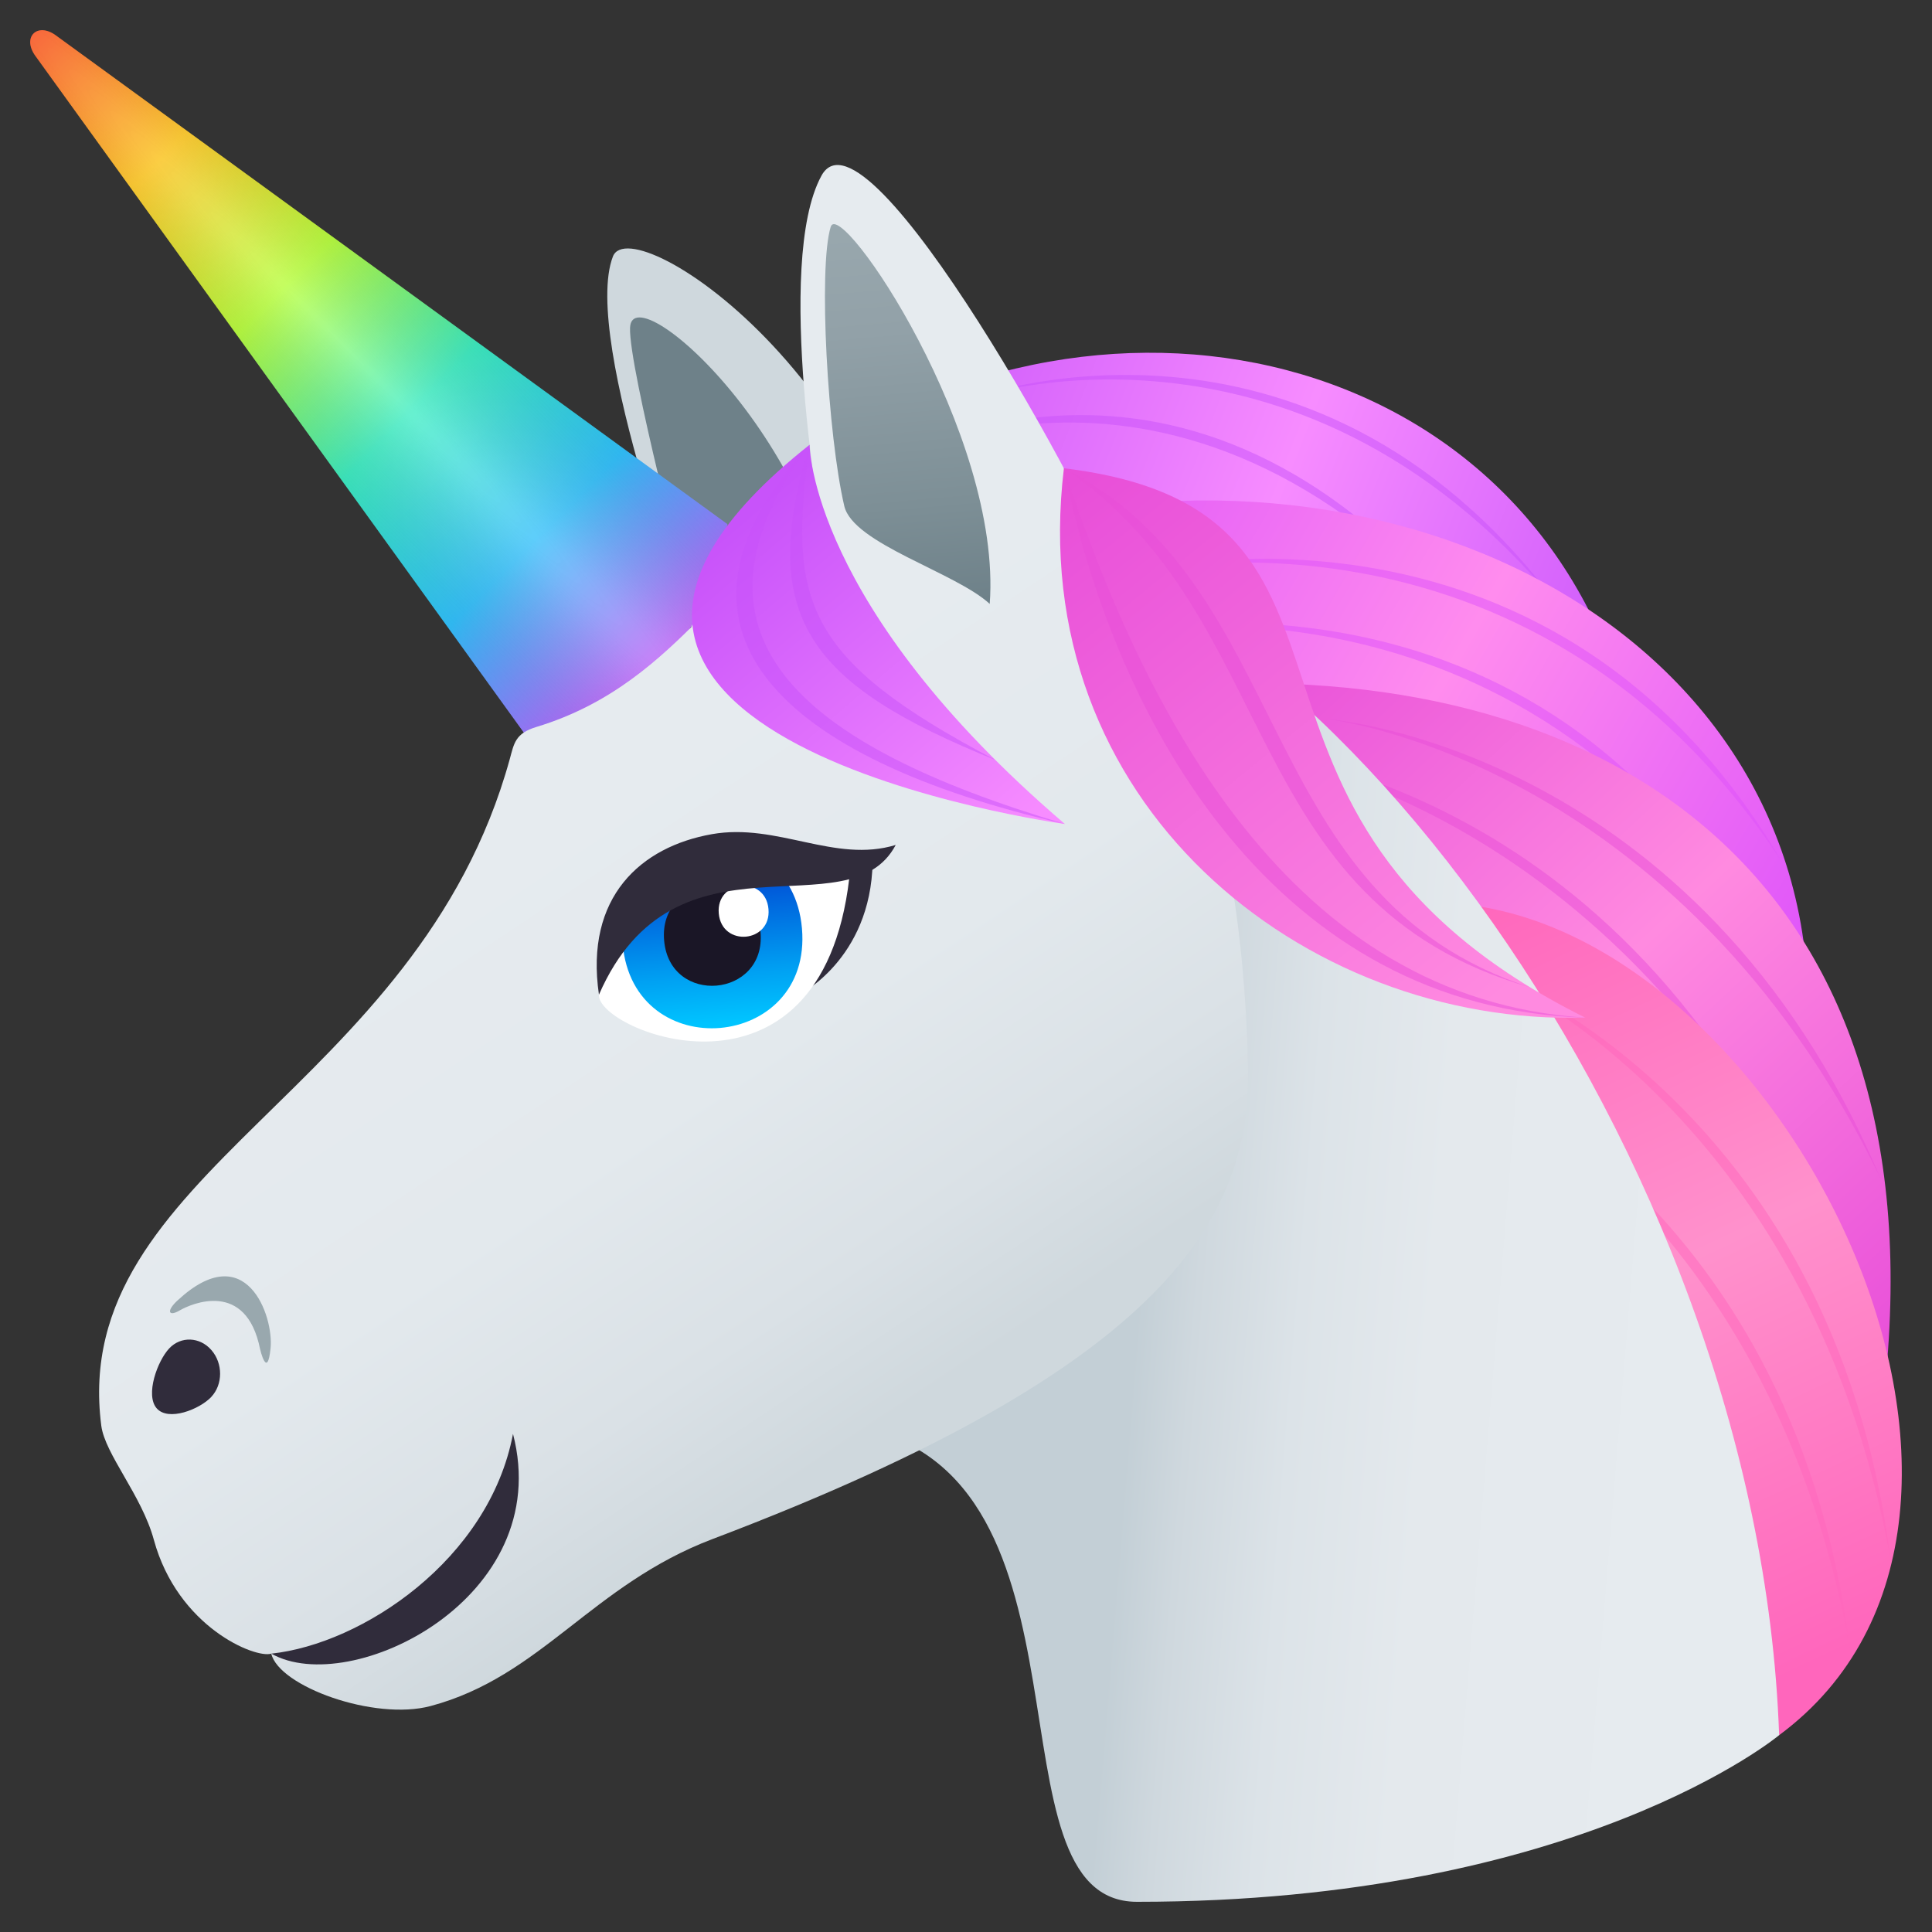 <svg xmlns="http://www.w3.org/2000/svg" xml:space="preserve" style="enable-background:new 0 0 64 64" viewBox="0 0 64 64"><rect x="0" y="0" width="64" height="64" fill="#333333" stroke="none"/><linearGradient id="a" x1="27.91" x2="54.763" y1="13.618" y2="24.125" gradientUnits="userSpaceOnUse"><stop offset="0" style="stop-color:#c853fa"/><stop offset=".5" style="stop-color:#f78cff"/><stop offset="1" style="stop-color:#c853fa"/></linearGradient><path d="M27.341 14.862c6.45 9.155 19.365 16.26 26.964 10.557C52.193 12.407 38.167 8.083 27.34 14.862z" style="fill:url(#a)"/><path d="M32.133 13.21s10.704-3.711 19.406 6.747c-8.24-10.938-19.406-6.748-19.406-6.748z" style="opacity:.5;fill:#c853fa"/><path d="M28.852 15.63s9.559-5.915 19.414 4.77c-9.491-11.308-19.414-4.77-19.414-4.77z" style="opacity:.5;fill:#c853fa"/><linearGradient id="b" x1="33.077" x2="60.205" y1="16.748" y2="32.424" gradientUnits="userSpaceOnUse"><stop offset="0" style="stop-color:#de53fa"/><stop offset=".5" style="stop-color:#ff8cee"/><stop offset="1" style="stop-color:#de53fa"/></linearGradient><path d="M32.15 17.764c5.29 10.452 18.165 19.933 27.746 16.103.302-13.225-14.37-20.243-27.747-16.103z" style="fill:url(#b)"/><path d="M37.286 19.015s13.295-3.302 21.737 9.528c-7.811-13.34-21.737-9.528-21.737-9.528z" style="opacity:.5;fill:#de53fa"/><path d="M36.94 20.977s13.414-2.786 21.353 10.36c-7.29-13.632-21.352-10.36-21.352-10.36z" style="opacity:.5;fill:#de53fa"/><linearGradient id="c" x1="41.275" x2="63.005" y1="21.774" y2="45.005" gradientUnits="userSpaceOnUse"><stop offset="0" style="stop-color:#e84fd9"/><stop offset=".5" style="stop-color:#ff8ae0"/><stop offset="1" style="stop-color:#e84fd9"/></linearGradient><path d="M40.138 22.656c2.4 11.47 11.844 26.108 22.091 24.903 2.634-17.733-8.1-25.424-22.091-24.903z" style="fill:url(#c)"/><path d="M44.037 23.831s11.54 1.356 18.243 15.174C56.27 24.763 44.037 23.83 44.037 23.83z" style="opacity:.5;fill:#e84fd9"/><path d="M40.078 24.69s11.601.653 19.133 14.037c-6.867-13.85-19.133-14.036-19.133-14.036z" style="opacity:.5;fill:#e84fd9"/><path d="M20.303 8.498c.637-1.658 10.006 4.517 10.42 14.974.034.672-4.744.055-7.663-2.279 0 0-3.816-9.946-2.757-12.695z" style="fill:#cfd8dd"/><path d="M20.872 10.853c.068-1.847 6.905 4.154 7.074 11.4.016.464-3.2-.563-5.145-2.535 0 0-1.98-7.53-1.93-8.865z" style="fill:#6e8189"/><linearGradient id="d" x1="154.32" x2="154.32" y1="234.262" y2="204.745" gradientTransform="rotate(-45.001 -168.06 287.956)" gradientUnits="userSpaceOnUse"><stop offset="0" style="stop-color:#c159ff"/><stop offset=".2" style="stop-color:#26bfff"/><stop offset=".4" style="stop-color:#2aedbe"/><stop offset=".6" style="stop-color:#aeff21"/><stop offset=".8" style="stop-color:#ffbf00"/><stop offset=".919" style="stop-color:#ff7300"/><stop offset="1" style="stop-color:#ff3c00"/></linearGradient><path d="M1.851 1.172c-.62-.451-1.13.06-.678.682l16.254 22.518c3.504-.398 6.252-3.498 6.67-7.009L1.85 1.172z" style="fill:url(#d)"/><radialGradient id="e" cx="154.265" cy="219.494" r="11.015" gradientTransform="matrix(.703 -.707 14.068 14.13 -3184.835 -2980.881)" gradientUnits="userSpaceOnUse"><stop offset="0" style="stop-color:#fff;stop-opacity:.3"/><stop offset=".154" style="stop-color:silver;stop-opacity:.224"/><stop offset=".307" style="stop-color:#898989;stop-opacity:.148"/><stop offset=".439" style="stop-color:#616161;stop-opacity:.083"/><stop offset=".542" style="stop-color:#494949;stop-opacity:.032"/><stop offset=".606" style="stop-color:#404040;stop-opacity:0"/></radialGradient><path d="M1.851 1.172c-.62-.451-1.13.06-.678.682l16.254 22.518c3.504-.398 6.252-3.498 6.67-7.009L1.85 1.172z" style="fill:url(#e)"/><linearGradient id="f" x1="49.117" x2="61.007" y1="29.484" y2="54.709" gradientUnits="userSpaceOnUse"><stop offset="0" style="stop-color:#ff66bc"/><stop offset=".5" style="stop-color:#ff91cc"/><stop offset="1" style="stop-color:#ff66bc"/></linearGradient><path d="M48.17 29.93c-1.81 11.574 3.211 20.814 10.766 27.55 9.81-7.265.133-26.75-10.766-27.55z" style="fill:url(#f)"/><path d="M49.153 32.141s10.748 4.415 13.475 19.526C60.681 36.333 49.153 32.14 49.153 32.14z" style="opacity:.5;fill:#ff66bc"/><path d="M47.8 35.053s10.748 4.414 13.475 19.525C59.328 39.245 47.8 35.053 47.8 35.053z" style="opacity:.5;fill:#ff66bc"/><linearGradient id="g" x1="32.71" x2="56.227" y1="40.141" y2="42.076" gradientUnits="userSpaceOnUse"><stop offset=".221" style="stop-color:#c3cfd6"/><stop offset=".304" style="stop-color:#cfd8de"/><stop offset=".449" style="stop-color:#dce3e8"/><stop offset=".635" style="stop-color:#e4e9ed"/><stop offset="1" style="stop-color:#e6ebef"/></linearGradient><path d="M32.025 17.626c-5.483 8.59-3.657 29.638-3.657 29.638C36.746 48.822 32.505 63 37.664 63c14.646 0 21.272-5.52 21.272-5.52-.674-19.345-15.65-39.125-26.911-39.854z" style="fill:url(#g)"/><linearGradient id="h" x1="5.805" x2="16.899" y1="-26.226" y2="-5.921" gradientTransform="rotate(-4.93 638.617 -125.11)" gradientUnits="userSpaceOnUse"><stop offset="0" style="stop-color:#e6ebef"/><stop offset=".463" style="stop-color:#e3e9ed"/><stop offset=".786" style="stop-color:#dae1e6"/><stop offset="1" style="stop-color:#cfd8dd"/></linearGradient><path d="M37.038 19.28c-.717-2.292-8.336-16.191-9.826-13.46-1.58 2.892.027 11.856.027 11.856-3.114.413-4.472 4.892-9.47 6.405-.707.215-.74.547-.883 1.067C13.83 36.216 2.268 38.796 3.355 47.226c.122.947 1.338 2.304 1.741 3.781.791 2.895 3.362 3.94 3.89 3.772.25 1.08 3.406 2.234 5.277 1.736 3.666-.977 5.345-4.018 9.345-5.534 15.09-5.717 17.843-10.679 17.733-15.652-.252-11.592-4.303-16.05-4.303-16.05z" style="fill:url(#h)"/><path d="M7 46.275c-.394.415-1.424.82-1.81.377-.385-.445.026-1.57.415-1.984.386-.411 1.015-.387 1.399.056.385.442.382 1.14-.005 1.55z" style="fill:#302c3b"/><path d="M5.89 43.07c-.403.371-.3.556.067.337.371-.217 2.198-1.022 2.659 1.286 0 0 .24 1.03.348-.037.104-1.07-.812-3.678-3.073-1.586z" style="fill:#99a8ae"/><linearGradient id="i" x1="24.89" x2="37.338" y1="-35.896" y2="-17.557" gradientTransform="rotate(-4.93 638.617 -125.11)" gradientUnits="userSpaceOnUse"><stop offset="0" style="stop-color:#e84fd9"/><stop offset="1" style="stop-color:#ff8ae0"/></linearGradient><path d="M52.511 33.71c-13.52-6.735-5.612-16.792-17.268-18.198-1.334 11.092 7.95 18.475 17.268 18.198z" style="fill:url(#i)"/><path d="M50.692 32.709c-9.741-2.813-8.155-12.316-15.45-17.197 7.71 3.904 6.197 14.198 15.45 17.197z" style="opacity:.5;fill:#e84fd9"/><path d="M52.511 33.71c-10.135-.31-15.553-9.595-17.268-18.198 2.7 8.204 7.56 17.587 17.268 18.198z" style="opacity:.5;fill:#e84fd9"/><linearGradient id="j" x1="14.351" x2="22.464" y1="-35.898" y2="-24.617" gradientTransform="rotate(-4.93 638.617 -125.11)" gradientUnits="userSpaceOnUse"><stop offset="0" style="stop-color:#c853fa"/><stop offset="1" style="stop-color:#f78cff"/></linearGradient><path d="M26.819 14.733s0 5.33 8.457 12.563c0 0-20.758-2.82-8.457-12.563z" style="fill:url(#j)"/><path d="M35.276 27.296c-9.396-2.16-14.075-6.452-8.457-12.563-4.601 6.275-.427 9.918 8.457 12.563z" style="opacity:.5;fill:#c853fa"/><path d="M32.973 25.175c-6.138-2.483-7.916-4.713-6.154-10.442-.718 5.196-.197 7.093 6.154 10.442z" style="opacity:.5;fill:#c853fa"/><path d="M16.994 47.5c1.415 5.45-5.39 8.768-8.007 7.279 3.004-.32 7.215-3.108 8.007-7.28z" style="fill:#302c3b"/><linearGradient id="k" x1="20.251" x2="20.251" y1="-32.761" y2="-45.739" gradientTransform="rotate(-4.93 638.617 -125.11)" gradientUnits="userSpaceOnUse"><stop offset="0" style="stop-color:#6e8189"/><stop offset=".256" style="stop-color:#7d8f96"/><stop offset=".703" style="stop-color:#92a1a8"/><stop offset="1" style="stop-color:#99a8ae"/></linearGradient><path d="M27.52 7.512c.31-1 5.682 6.854 5.266 12.493-1.135-1.048-4.526-1.993-4.818-3.242-.547-2.34-.868-7.895-.449-9.251z" style="fill:url(#k)"/><path d="m25.625 28.314.824 4.65s2.398-1.17 2.458-4.406c-.002.001-1.547.392-3.282-.244z" style="fill:#302c3b"/><path d="M28.133 29.094c-.947 8.064-8.381 5.054-8.292 3.856.398-5.359 8.408-4.844 8.292-3.856z" style="fill:#fff"/><linearGradient id="l" x1="12.441" x2="12.441" y1="-19.535" y2="-25.625" gradientTransform="rotate(-4.93 638.617 -125.11)" gradientUnits="userSpaceOnUse"><stop offset="0" style="stop-color:#00c4ff"/><stop offset=".251" style="stop-color:#00a2f3"/><stop offset=".804" style="stop-color:#004bd4"/><stop offset="1" style="stop-color:#002bc9"/></linearGradient><path d="M26.566 30.757c.35 4.05-5.588 4.564-5.939.513-.35-4.038 5.59-4.552 5.939-.513z" style="fill:url(#l)"/><path d="M25.194 30.878c.188 2.178-3.006 2.454-3.194.276-.188-2.172 3.006-2.448 3.194-.276z" style="fill:#1a1626"/><path d="M25.457 30.114c.097 1.124-1.55 1.266-1.647.143-.097-1.12 1.55-1.263 1.647-.143z" style="fill:#fff"/><path d="M29.672 27.99c-2.015.616-3.923-.74-6.09-.357-2.345.415-4.217 2.072-3.741 5.317 2.523-5.777 8.274-2.02 9.831-4.96z" style="fill:#302c3b"/></svg>